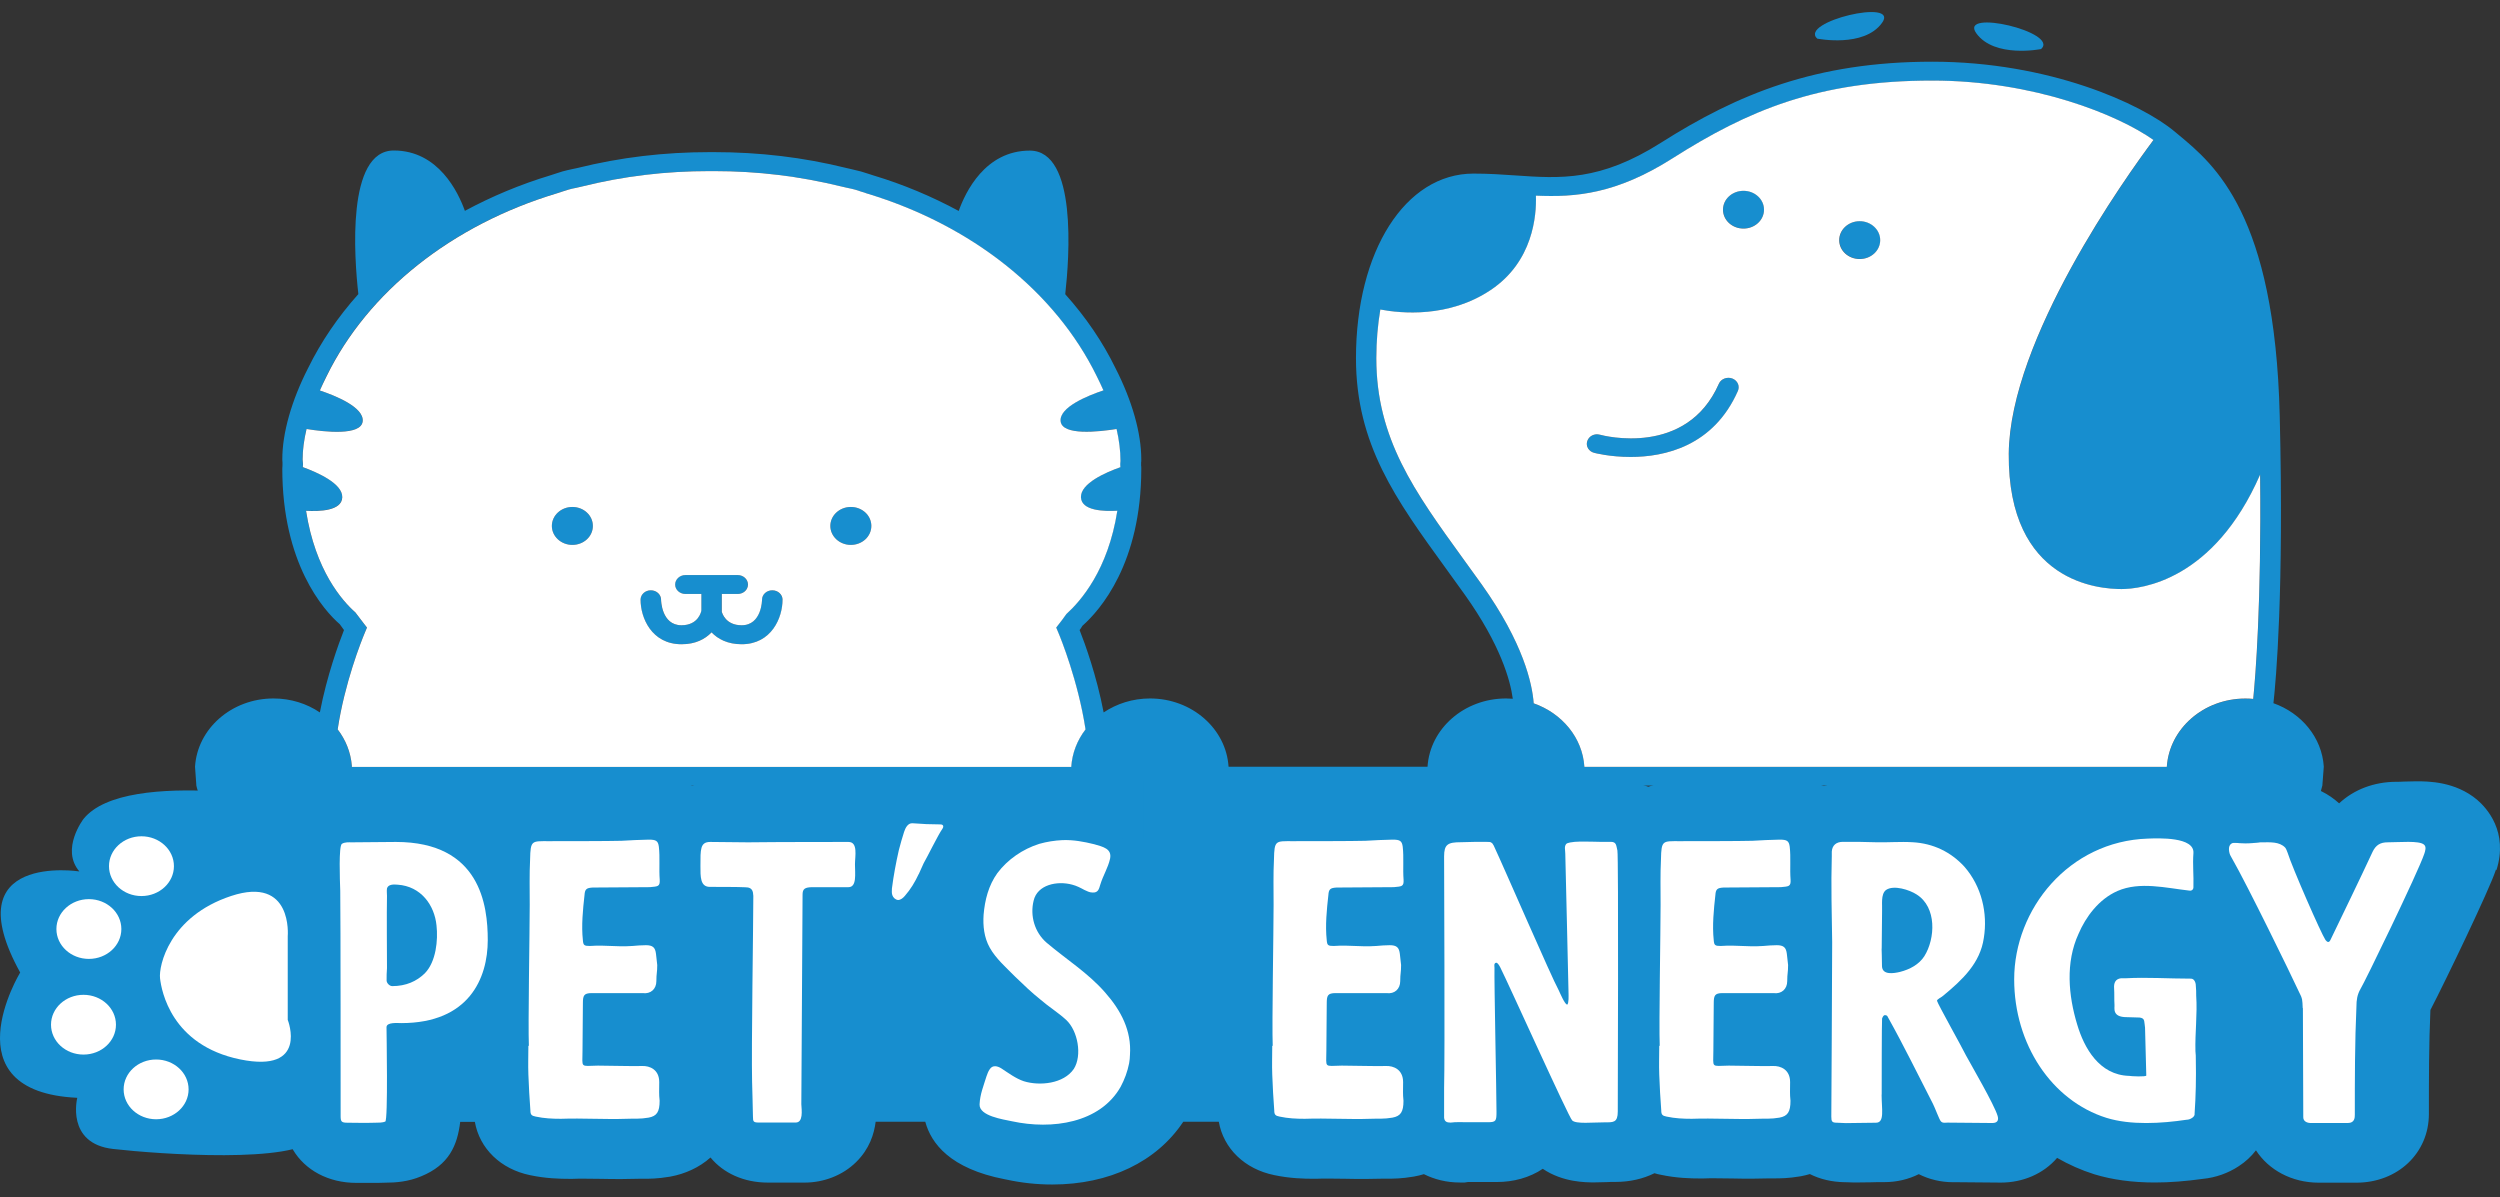 <?xml version="1.0" encoding="UTF-8"?> <svg xmlns="http://www.w3.org/2000/svg" width="190" height="91" viewBox="0 0 190 91" fill="none"><rect x="0" y="0" width="190" height="91" fill="#333333" stroke="none"/><path d="M189.691 66.085L189.662 66.179C189.189 67.614 185.913 74.443 184.712 76.758C184.595 79.32 184.595 82.036 184.595 84.664C184.595 87.642 182.222 89.884 179.076 89.884H176.237C174.169 89.884 172.408 88.909 171.454 87.424C171.097 87.889 170.66 88.297 170.143 88.632C169.335 89.164 168.389 89.499 167.42 89.593C166.117 89.775 164.887 89.87 163.758 89.87C162.062 89.87 160.519 89.659 159.164 89.244C158.167 88.931 157.228 88.508 156.34 87.999C155.32 89.193 153.762 89.877 152.059 89.877L148.753 89.848C148.644 89.848 148.535 89.848 148.433 89.848C147.501 89.848 146.606 89.63 145.827 89.236C145.04 89.63 144.152 89.841 143.228 89.841C142.82 89.841 142.492 89.841 142.172 89.855C141.793 89.855 141.415 89.87 140.942 89.87C140.73 89.87 140.497 89.855 140.272 89.848H140.199C139.216 89.833 138.313 89.615 137.549 89.229C137.33 89.295 137.112 89.346 136.894 89.389L136.806 89.404C135.911 89.557 135.285 89.557 134.826 89.557H134.739C134.659 89.557 134.571 89.557 134.469 89.557C134.011 89.571 133.603 89.579 133.188 89.579C132.671 89.579 132.161 89.579 131.652 89.564C131.2 89.564 130.749 89.549 130.305 89.549C130.014 89.549 129.722 89.549 129.431 89.564H129.249C128.463 89.564 127.414 89.535 126.242 89.287C126.068 89.258 125.907 89.215 125.74 89.164C124.888 89.586 123.891 89.826 122.777 89.826H122.711C122.493 89.826 122.304 89.826 122.114 89.841C121.794 89.855 121.466 89.862 121.168 89.862C120.52 89.862 118.773 89.862 117.251 88.829C116.246 89.506 115.009 89.833 113.771 89.833H112.227C112.104 89.833 111.565 89.833 111.565 89.833L111.317 89.87H110.939C109.941 89.87 109.017 89.637 108.216 89.236C107.976 89.309 107.735 89.368 107.495 89.411L107.408 89.426C106.512 89.579 105.886 89.579 105.428 89.579H105.34C105.26 89.579 105.173 89.579 105.071 89.579C104.612 89.593 104.204 89.6 103.789 89.6C103.273 89.6 102.763 89.6 102.253 89.586C101.802 89.586 101.351 89.571 100.906 89.571C100.615 89.571 100.324 89.571 100.033 89.586H99.851C99.064 89.586 98.016 89.557 96.844 89.309C94.587 88.85 92.985 87.278 92.629 85.254H89.927C87.911 88.29 84.322 90.023 79.968 90.023C78.803 90.023 77.631 89.899 76.473 89.644L76.357 89.622C72.214 88.821 70.765 86.899 70.321 85.254H66.55C66.433 86.186 66.077 87.322 65.072 88.312C64.067 89.309 62.633 89.877 61.141 89.877H58.359C56.518 89.877 54.967 89.149 53.999 87.97C53.118 88.756 52.026 89.222 50.963 89.418L50.875 89.433C49.98 89.586 49.354 89.586 48.895 89.586H48.808C48.727 89.586 48.64 89.586 48.538 89.586C48.08 89.6 47.665 89.608 47.25 89.608C46.74 89.608 46.223 89.608 45.713 89.593C45.262 89.593 44.811 89.579 44.367 89.579C44.075 89.579 43.784 89.579 43.493 89.593H43.311C42.525 89.593 41.476 89.564 40.304 89.317C38.047 88.858 36.445 87.285 36.089 85.261H34.975C34.756 87.096 34.094 88.537 32.033 89.389C31.036 89.812 30.082 89.884 29.274 89.884C28.896 89.899 28.634 89.899 28.415 89.899C28.218 89.899 28.051 89.899 27.862 89.899C27.672 89.899 27.447 89.899 27.09 89.899C24.942 89.899 23.188 88.923 22.27 87.387C21.819 86.637 21.572 85.756 21.572 84.795C21.572 83.317 21.572 81.767 21.572 80.231C21.572 75.753 21.572 71.385 21.55 69.157C21.55 68.509 21.55 68.043 21.542 67.81C21.491 66.361 21.448 65.145 21.564 64.104C21.71 62.816 22.103 61.797 23.028 60.937C23.217 60.763 23.421 60.602 23.654 60.435L23.748 60.37C24.731 59.721 25.889 59.394 27.199 59.394C27.199 59.394 27.432 59.394 27.454 59.394C27.971 59.394 28.488 59.394 28.997 59.379C29.58 59.372 30.177 59.365 30.759 59.365C31.582 59.365 32.419 59.43 33.242 59.569C33.548 59.62 33.846 59.678 34.145 59.751C35.295 60.02 36.409 60.442 37.436 61.032C38.018 60.413 38.717 60.013 39.416 59.751C39.955 59.554 40.493 59.438 40.974 59.379C41.367 59.328 41.717 59.314 42.008 59.314H42.379C46.15 59.314 47.315 59.299 47.672 59.292C48.444 59.248 48.757 59.234 49.39 59.219L49.9 59.205H49.98C50.948 59.205 51.836 59.379 52.608 59.707C53.241 59.489 53.926 59.372 54.647 59.372C55.185 59.372 55.673 59.372 56.161 59.387C56.59 59.387 57.013 59.401 57.479 59.401C59.452 59.379 63.842 59.372 65.145 59.372C65.472 59.372 65.8 59.401 66.113 59.452C66.681 58.928 67.322 58.557 67.977 58.316H73.896C74.566 58.535 75.185 58.884 75.701 59.328C75.854 59.459 76 59.598 76.131 59.751C76.306 59.933 76.451 60.129 76.59 60.333C77.063 60.115 77.551 59.911 78.053 59.758H78.075L78.155 59.729C78.657 59.583 79.182 59.467 79.713 59.387C80.186 59.314 80.667 59.263 81.162 59.241H81.235C81.366 59.241 81.504 59.234 81.635 59.234C83.033 59.234 84.234 59.489 85.13 59.707L85.239 59.736L85.45 59.794C86.018 59.962 86.52 60.151 86.957 60.37C88.217 60.988 88.974 61.797 89.425 62.612C89.622 62.969 89.76 63.325 89.855 63.675C89.855 63.704 89.869 63.733 89.876 63.762C90.146 64.832 90.015 65.757 89.949 66.092L89.927 66.187C89.92 66.223 89.906 66.259 89.898 66.303H92.476C92.476 65.91 92.49 65.517 92.505 65.116C92.519 64.621 92.57 64.17 92.643 63.762C92.723 63.34 92.84 62.954 92.978 62.612C93.611 61.025 94.776 60.188 95.941 59.765C96.669 59.496 97.39 59.387 97.987 59.343C98.191 59.328 98.373 59.321 98.54 59.321H98.912C102.683 59.321 103.848 59.306 104.204 59.299C104.976 59.256 105.289 59.241 105.923 59.227L106.432 59.212H106.512C107.532 59.212 108.463 59.408 109.264 59.773C109.963 59.554 110.728 59.423 111.572 59.408C112.329 59.379 113.043 59.379 113.742 59.379C114.943 59.379 116.042 59.707 116.945 60.304C117.972 59.671 119.013 59.51 119.464 59.452L119.683 59.408L119.996 59.387C120.338 59.365 120.695 59.358 121.059 59.358C121.372 59.358 121.699 59.358 122.02 59.372C122.253 59.372 122.486 59.387 122.704 59.387C122.777 59.387 123.104 59.387 123.104 59.387C123.796 59.387 124.502 59.51 125.187 59.765C125.216 59.773 125.245 59.787 125.274 59.794C125.303 59.78 125.332 59.773 125.361 59.765C126.337 59.401 127.305 59.328 127.961 59.328H128.332C132.103 59.328 133.268 59.314 133.625 59.306C134.396 59.263 134.709 59.248 135.343 59.234L135.853 59.219H135.933C136.923 59.219 137.825 59.408 138.612 59.743C139.267 59.518 139.973 59.387 140.723 59.387C141.801 59.387 142.449 59.387 143.373 59.416C143.446 59.416 143.533 59.416 143.621 59.416C143.854 59.416 144.094 59.416 144.327 59.401C144.647 59.401 144.968 59.387 145.288 59.387C145.637 59.387 145.994 59.387 146.351 59.416C146.533 59.423 146.708 59.438 146.89 59.459C147.458 59.518 148.011 59.62 148.557 59.765C150.552 60.282 152.357 61.36 153.762 62.889L153.828 62.961C153.864 62.998 153.893 63.041 153.93 63.085C155.619 61.585 157.636 60.428 159.849 59.765C160.176 59.671 160.504 59.583 160.839 59.503C161.778 59.292 162.746 59.161 163.737 59.132C163.97 59.124 164.283 59.11 164.639 59.11C165.338 59.11 167.005 59.11 168.644 59.751C169.248 59.547 169.889 59.438 170.558 59.438C170.879 59.438 171.17 59.438 171.454 59.423C171.825 59.423 172.196 59.408 172.626 59.408H172.99C174.308 59.408 175.458 59.656 176.441 60.144C176.929 60.384 177.373 60.69 177.773 61.054C178.909 59.998 180.438 59.416 182.142 59.416C182.294 59.416 182.469 59.416 182.658 59.401C182.979 59.394 183.321 59.379 183.641 59.379C184.522 59.379 186.597 59.379 188.272 60.792C188.992 61.411 190.652 63.209 189.728 66.136L189.691 66.085Z" fill="#178ECF"></path><path d="M25.859 67.716C25.829 66.835 25.735 64.301 25.982 64.134C26.201 63.988 26.506 64.017 26.754 64.017C27.839 64.017 28.982 63.988 30.088 63.988C36.517 63.988 37.07 68.823 37.07 71.444C37.07 74.341 35.651 77.756 30.489 77.756C30.241 77.756 29.375 77.668 29.375 78.069C29.375 78.44 29.499 85.153 29.28 85.24C29.091 85.327 28.727 85.327 28.509 85.327C27.46 85.356 27.46 85.327 26.412 85.327C25.946 85.327 25.888 85.24 25.888 84.818C25.888 83.653 25.888 69.398 25.859 67.723V67.716ZM29.411 73.577C29.382 73.89 29.382 74.203 29.382 74.516C29.382 74.712 29.601 74.945 29.812 74.945C30.86 74.945 31.668 74.574 32.28 73.977C33.146 73.096 33.299 71.443 33.175 70.337C33.023 68.801 32.003 67.352 30.212 67.235C29.907 67.206 29.499 67.206 29.411 67.519C29.382 67.716 29.411 67.92 29.411 68.087C29.382 69.223 29.411 72.951 29.411 73.577Z" fill="white"></path><path d="M40.194 79.495C40.128 77.9 40.259 70.765 40.259 68.77C40.259 67.606 40.23 66.441 40.288 65.298C40.318 63.849 40.412 63.929 41.708 63.929C42.604 63.929 46.309 63.929 47.234 63.9C48.159 63.842 48.377 63.842 49.302 63.812C49.855 63.812 50.015 63.9 50.073 64.351C50.168 65.174 50.073 66.033 50.139 66.856C50.168 67.394 49.986 67.365 49.396 67.424L45.043 67.453C44.577 67.482 44.453 67.569 44.424 68.021C44.3 69.127 44.176 70.35 44.3 71.464C44.329 71.835 44.395 71.894 44.824 71.894C46.12 71.806 46.739 71.981 48.064 71.894C48.406 71.865 48.741 71.835 49.083 71.835C49.608 71.835 49.797 72.003 49.855 72.491L49.95 73.343C49.95 73.94 49.884 73.969 49.884 74.566C49.884 75.163 49.455 75.563 48.836 75.476H44.977C44.358 75.476 44.3 75.672 44.3 76.269C44.3 77.376 44.271 78.774 44.271 79.851C44.271 81.191 44.053 81.016 45.443 80.987C46.28 80.987 48.348 81.045 48.778 81.016C49.396 80.987 50.102 81.3 50.102 82.239C50.102 82.894 50.073 83.12 50.132 83.659C50.132 84.511 49.913 84.824 49.294 84.94C48.617 85.057 48.304 84.999 47.627 85.028C45.96 85.086 44.293 84.969 42.626 85.028C41.978 85.028 41.359 84.999 40.711 84.86C40.405 84.802 40.31 84.715 40.31 84.402C40.245 83.492 40.187 82.582 40.157 81.671C40.128 80.929 40.157 80.194 40.157 79.48H40.187L40.194 79.495Z" fill="white"></path><path d="M57.159 82.226C57.1 79.663 57.253 70.133 57.253 68.087C57.253 68 57.224 67.92 57.224 67.832C57.159 67.519 56.947 67.432 56.635 67.432C56.139 67.403 54.378 67.403 53.948 67.403C53.205 67.403 53.234 66.609 53.234 65.808C53.234 64.556 53.205 63.988 53.977 63.988C54.996 63.988 55.834 64.017 56.853 64.017C58.92 63.988 63.959 63.988 64.483 63.988C65.225 63.988 64.978 65.066 64.978 65.692C64.978 66.405 65.131 67.425 64.483 67.425H61.767C61.148 67.425 60.995 67.57 60.995 67.993L60.901 83.922C60.93 84.403 61.054 85.313 60.471 85.313H57.69C57.261 85.313 57.224 85.254 57.224 84.854C57.195 83.973 57.195 83.092 57.159 82.211V82.226Z" fill="white"></path><path d="M69.818 66.434C69.541 67.031 69.199 67.599 68.769 68.087C68.646 68.232 68.464 68.4 68.245 68.4C68.027 68.37 67.874 68.203 67.816 68.028C67.757 67.853 67.787 67.686 67.787 67.519C67.91 66.55 68.092 65.582 68.311 64.614C68.434 64.162 68.558 63.675 68.711 63.223C68.806 62.939 68.988 62.539 69.359 62.568C70.073 62.626 70.75 62.655 71.463 62.655C71.711 62.655 71.74 62.823 71.616 62.998C71.31 63.427 70.444 65.189 70.196 65.611L69.825 66.434H69.818Z" fill="white"></path><path d="M80.753 63.849C81.59 63.82 82.362 63.966 83.162 64.162C83.84 64.359 84.524 64.505 84.364 65.269C84.211 65.954 83.84 66.521 83.621 67.235C83.526 67.548 83.468 67.861 83.031 67.832C82.784 67.832 82.602 67.715 82.413 67.635C82.107 67.468 81.823 67.322 81.488 67.235C80.345 66.922 78.831 67.235 78.554 68.458C78.277 69.594 78.62 70.846 79.544 71.647C81.058 72.928 82.697 73.947 83.993 75.433C85.201 76.801 86.002 78.338 85.878 80.158C85.878 80.383 85.849 80.587 85.813 80.813C85.689 81.439 85.47 82.036 85.165 82.604C83.592 85.363 79.945 85.873 76.916 85.218C76.239 85.072 74.411 84.817 74.448 83.936C74.477 83.172 74.754 82.516 74.972 81.803C75.037 81.635 75.096 81.432 75.219 81.264C75.438 80.922 75.809 81.009 76.115 81.206C76.639 81.548 77.2 81.97 77.811 82.174C79.013 82.546 80.84 82.371 81.612 81.235C82.26 80.209 81.918 78.33 81.022 77.507C80.403 76.94 79.697 76.51 79.078 75.971C78.401 75.433 77.782 74.836 77.163 74.239C76.486 73.554 75.678 72.848 75.219 72.018C74.79 71.254 74.695 70.365 74.754 69.514C74.848 68.407 75.125 67.293 75.802 66.354C76.574 65.327 77.717 64.534 78.984 64.133C79.573 63.966 80.156 63.879 80.745 63.849H80.753Z" fill="white"></path><path d="M96.727 79.495C96.662 77.9 96.793 70.765 96.793 68.77C96.793 67.606 96.763 66.441 96.822 65.298C96.851 63.849 96.945 63.929 98.241 63.929C99.137 63.929 102.843 63.929 103.767 63.9C104.692 63.842 104.91 63.842 105.835 63.812C106.388 63.812 106.548 63.9 106.607 64.351C106.701 65.174 106.607 66.033 106.672 66.856C106.701 67.394 106.519 67.365 105.93 67.424L101.576 67.453C101.11 67.482 100.986 67.569 100.957 68.021C100.833 69.127 100.709 70.35 100.833 71.464C100.862 71.835 100.928 71.894 101.357 71.894C102.653 71.806 103.272 71.981 104.597 71.894C104.939 71.865 105.274 71.835 105.616 71.835C106.141 71.835 106.33 72.003 106.388 72.491L106.483 73.343C106.483 73.94 106.417 73.969 106.417 74.566C106.417 75.163 105.988 75.563 105.369 75.476H101.51C100.891 75.476 100.833 75.672 100.833 76.269C100.833 77.376 100.804 78.774 100.804 79.851C100.804 81.191 100.586 81.016 101.976 80.987C102.814 80.987 104.881 81.045 105.311 81.016C105.93 80.987 106.636 81.3 106.636 82.239C106.636 82.894 106.607 83.12 106.665 83.659C106.665 84.511 106.446 84.824 105.828 84.94C105.151 85.057 104.837 84.999 104.16 85.028C102.493 85.086 100.826 84.969 99.159 85.028C98.511 85.028 97.892 84.999 97.244 84.86C96.938 84.802 96.844 84.715 96.844 84.402C96.778 83.492 96.72 82.582 96.691 81.671C96.662 80.929 96.691 80.194 96.691 79.48H96.72L96.727 79.495Z" fill="white"></path><path d="M122.951 84.474C122.951 85.326 122.609 85.297 121.99 85.297C121.066 85.297 119.77 85.442 119.486 85.151C119.238 84.954 114.666 74.798 114.018 73.517C113.96 73.4 113.8 73.116 113.676 73.175C113.523 73.233 113.581 73.43 113.581 73.546C113.552 74.543 113.734 83.134 113.734 84.496C113.734 85.18 113.705 85.289 113.086 85.289H111.543C111.143 85.289 110.647 85.26 110.247 85.318C109.941 85.318 109.781 85.231 109.752 84.947V82.698C109.817 80.309 109.752 66.142 109.752 65.086C109.752 64.176 110.029 64.009 111.019 64.009C111.696 63.98 112.38 63.98 113.057 63.98C113.276 63.98 113.399 64.009 113.523 64.263C114.36 66.054 117.913 74.274 118.467 75.271C118.561 75.468 118.896 76.269 119.085 76.349H119.115C119.238 76.233 119.209 75.665 119.209 75.497C119.209 75.068 118.962 65.086 118.962 64.889C118.962 64.606 118.867 64.351 119.027 64.147C119.122 64.031 119.522 64.001 119.675 63.98C120.542 63.921 121.561 64.009 122.427 63.98C122.857 63.98 122.828 64.263 122.922 64.635C123.017 65.035 122.951 83.979 122.951 84.459V84.474Z" fill="white"></path><path d="M126.139 79.495C126.074 77.9 126.205 70.765 126.205 68.77C126.205 67.606 126.176 66.441 126.234 65.298C126.263 63.849 126.358 63.929 127.654 63.929C128.549 63.929 132.255 63.929 133.179 63.9C134.104 63.842 134.322 63.842 135.247 63.812C135.8 63.812 135.96 63.9 136.019 64.351C136.113 65.174 136.019 66.033 136.084 66.856C136.113 67.394 135.931 67.365 135.342 67.424L130.988 67.453C130.522 67.482 130.398 67.569 130.369 68.021C130.245 69.127 130.122 70.35 130.245 71.464C130.274 71.835 130.34 71.894 130.77 71.894C132.065 71.806 132.684 71.981 134.009 71.894C134.352 71.865 134.686 71.835 135.029 71.835C135.553 71.835 135.742 72.003 135.8 72.491L135.895 73.343C135.895 73.94 135.829 73.969 135.829 74.566C135.829 75.163 135.4 75.563 134.781 75.476H130.922C130.304 75.476 130.245 75.672 130.245 76.269C130.245 77.376 130.216 78.774 130.216 79.851C130.216 81.191 129.998 81.016 131.388 80.987C132.226 80.987 134.293 81.045 134.723 81.016C135.342 80.987 136.048 81.3 136.048 82.239C136.048 82.894 136.019 83.12 136.077 83.659C136.077 84.511 135.859 84.824 135.24 84.94C134.563 85.057 134.25 84.999 133.573 85.028C131.905 85.086 130.238 84.969 128.571 85.028C127.923 85.028 127.304 84.999 126.656 84.86C126.35 84.802 126.256 84.715 126.256 84.402C126.19 83.492 126.132 82.582 126.103 81.671C126.074 80.929 126.103 80.194 126.103 79.48H126.132L126.139 79.495Z" fill="white"></path><path d="M143.002 83.194C143.002 84.3 143.249 85.327 142.572 85.327C141.677 85.327 141.153 85.356 140.286 85.356C140.068 85.356 139.82 85.327 139.609 85.327C139.238 85.327 139.18 85.239 139.18 84.868C139.18 83.616 139.245 74.916 139.245 71.61C139.216 69.448 139.151 67.257 139.216 65.065V64.723C139.245 64.243 139.558 63.98 140.053 63.98C141.102 63.98 141.691 63.98 142.521 64.01C143.482 64.039 144.407 63.951 145.361 64.01C146.933 64.097 148.266 64.752 149.285 65.859C150.61 67.366 151.076 69.412 150.77 71.29C150.493 73.198 149.161 74.45 147.683 75.673C147.618 75.76 147.159 75.957 147.217 76.073C147.283 76.328 149.132 79.626 149.409 80.201C149.809 80.944 151.571 83.958 151.819 84.81C151.913 85.123 151.819 85.349 151.418 85.349L148.018 85.319C147.836 85.319 147.618 85.378 147.494 85.203C147.399 85.116 147.064 84.206 146.904 83.892C145.79 81.73 144.713 79.51 143.475 77.296C143.446 77.209 143.381 77.151 143.257 77.151C143.133 77.151 143.075 77.318 143.038 77.406C143.009 77.777 143.009 82.444 143.009 83.179L143.002 83.194ZM143.002 72.098C143.002 72.098 143.031 72.979 143.031 73.438C143.06 74.122 143.927 73.977 144.392 73.867C145.164 73.671 145.841 73.299 146.249 72.673C147.086 71.334 147.21 68.946 145.659 67.977C145.135 67.635 143.927 67.235 143.344 67.635C142.915 67.948 143.067 68.8 143.038 69.23L143.009 72.105L143.002 72.098Z" fill="white"></path><path d="M166.794 84.672C166.794 84.788 166.7 84.897 166.605 84.956C166.481 85.043 166.329 85.101 166.176 85.101C164.261 85.385 161.946 85.531 160.089 84.956C155.917 83.645 153.078 79.35 153.078 74.428C153.078 69.106 157.221 63.93 163.242 63.733C164.042 63.704 166.794 63.588 166.7 64.84C166.634 65.75 166.729 66.493 166.7 67.432C166.7 67.599 166.576 67.716 166.394 67.686C164.632 67.49 162.623 66.973 160.926 67.716C159.507 68.342 158.517 69.681 157.963 70.984C156.973 73.147 157.192 75.651 157.869 77.872C158.393 79.634 159.536 81.709 161.822 81.767C161.946 81.796 163.118 81.854 163.118 81.738L163.023 78.097C162.994 77.93 162.994 77.755 162.958 77.588C162.921 77.42 162.805 77.362 162.615 77.333C162.12 77.333 162.12 77.304 161.625 77.304C160.482 77.304 160.73 76.591 160.701 76.365C160.672 75.935 160.701 75.542 160.672 75.113C160.642 74.712 160.766 74.399 161.196 74.348H161.567C163.176 74.261 164.807 74.377 166.511 74.377C166.758 74.377 166.882 74.661 166.882 74.916C166.911 75.2 166.911 75.397 166.911 75.68C167.006 77.071 166.816 78.498 166.853 79.888C166.882 80.114 166.882 80.318 166.882 80.544C166.911 81.912 166.882 83.303 166.787 84.672H166.794Z" fill="white"></path><path d="M175.006 76.619C174.976 75.963 175.006 75.934 174.7 75.337C174.11 74.056 170.805 67.285 169.633 65.239C169.567 65.123 169.48 64.984 169.443 64.839C169.349 64.468 169.378 64.045 169.873 64.045C170.615 64.045 171.169 64.016 171.94 64.016C172.53 64.016 173.236 63.958 173.673 64.417C173.768 64.533 173.797 64.671 173.862 64.817C174.205 65.924 176.396 70.933 176.738 71.442C176.891 71.639 177.015 71.639 177.11 71.442C178.194 69.193 179.272 66.979 180.32 64.73C180.568 64.22 180.91 64.016 181.463 64.016C182.359 64.016 183.844 63.871 184.215 64.184C184.434 64.351 184.31 64.693 184.244 64.897C183.778 66.288 179.672 74.74 179.396 75.163C179.148 75.592 179.09 76.014 179.09 76.473C178.966 79.174 178.966 82.05 178.966 84.722C178.966 84.918 178.966 85.348 178.442 85.348H175.603C175.355 85.348 175.049 85.231 175.049 84.918L175.02 76.611L175.006 76.619Z" fill="white"></path><path d="M23.929 86.505V61.06C23.929 61.06 9.608 58.192 6.346 62.24C6.346 62.24 4.585 64.54 6.033 66.229C6.033 66.229 -3.526 64.744 1.534 73.91C1.534 73.91 -3.97 82.974 5.873 83.433C5.873 83.433 4.985 86.913 8.596 87.321C12.207 87.728 22.436 88.449 23.936 86.498L23.929 86.505Z" fill="#178ECF"></path><path d="M11.865 85.064C13.228 85.064 14.333 84.047 14.333 82.793C14.333 81.538 13.228 80.522 11.865 80.522C10.502 80.522 9.396 81.538 9.396 82.793C9.396 84.047 10.502 85.064 11.865 85.064Z" fill="white"></path><path d="M6.345 80.148C7.708 80.148 8.813 79.132 8.813 77.877C8.813 76.622 7.708 75.606 6.345 75.606C4.982 75.606 3.877 76.622 3.877 77.877C3.877 79.132 4.982 80.148 6.345 80.148Z" fill="white"></path><path d="M6.755 72.877C8.118 72.877 9.223 71.86 9.223 70.606C9.223 69.351 8.118 68.334 6.755 68.334C5.392 68.334 4.287 69.351 4.287 70.606C4.287 71.86 5.392 72.877 6.755 72.877Z" fill="white"></path><path d="M10.751 68.1C12.114 68.1 13.219 67.083 13.219 65.828C13.219 64.574 12.114 63.557 10.751 63.557C9.388 63.557 8.283 64.574 8.283 65.828C8.283 67.083 9.388 68.1 10.751 68.1Z" fill="white"></path><path d="M21.868 77.535V71.15C21.868 71.15 22.276 66.542 17.573 68.092C12.87 69.643 12.054 73.4 12.163 74.353C12.273 75.307 13.015 79.435 18.243 80.513C23.47 81.59 21.875 77.528 21.875 77.528L21.868 77.535Z" fill="white"></path><path d="M155.123 3.728C156.55 2.454 148.818 0.626 150.202 2.534C151.585 4.441 155.123 3.728 155.123 3.728Z" fill="#178ECF"></path><path d="M143.032 1.741C144.415 -0.167 136.683 1.661 138.11 2.935C138.11 2.935 141.656 3.648 143.032 1.741Z" fill="#178ECF"></path><path d="M64.665 41.412C65.526 41.412 66.224 40.767 66.224 39.971C66.224 39.175 65.526 38.529 64.665 38.529C63.805 38.529 63.107 39.175 63.107 39.971C63.107 40.767 63.805 41.412 64.665 41.412Z" fill="#178ECF"></path><path d="M132.509 17.365C133.37 17.365 134.067 16.722 134.067 15.93C134.067 15.138 133.37 14.496 132.509 14.496C131.649 14.496 130.951 15.138 130.951 15.93C130.951 16.722 131.649 17.365 132.509 17.365Z" fill="#178ECF"></path><path d="M142.907 18.246C142.907 19.04 142.208 19.68 141.349 19.68C140.49 19.68 139.791 19.04 139.791 18.246C139.791 17.453 140.49 16.805 141.349 16.805C142.208 16.805 142.907 17.453 142.907 18.246Z" fill="#178ECF"></path><path d="M43.499 41.412C44.36 41.412 45.057 40.767 45.057 39.971C45.057 39.175 44.36 38.529 43.499 38.529C42.639 38.529 41.941 39.175 41.941 39.971C41.941 40.767 42.639 41.412 43.499 41.412Z" fill="#178ECF"></path><path d="M59.482 45.576C59.482 46.938 58.652 48.962 56.366 48.962C55.288 48.962 54.553 48.561 54.072 48.059C53.585 48.568 52.857 48.962 51.794 48.962C49.508 48.962 48.678 46.938 48.678 45.576C48.678 45.183 49.027 44.863 49.457 44.863C49.886 44.863 50.236 45.183 50.236 45.576C50.236 45.598 50.258 47.52 51.786 47.52C53.082 47.52 53.294 46.464 53.301 46.399V45.139H52.085C51.655 45.139 51.306 44.819 51.306 44.426C51.306 44.033 51.655 43.705 52.085 43.705H56.06C56.49 43.705 56.839 44.025 56.839 44.426C56.839 44.826 56.49 45.139 56.06 45.139H54.852V46.508C54.881 46.581 55.128 47.52 56.359 47.52C57.895 47.52 57.909 45.591 57.909 45.576C57.909 45.183 58.259 44.863 58.688 44.863C59.118 44.863 59.467 45.183 59.467 45.576H59.482Z" fill="#178ECF"></path><path d="M132.089 29.705C130.232 33.921 126.512 34.729 123.927 34.729C122.348 34.729 121.19 34.423 121.161 34.416C120.746 34.306 120.513 33.906 120.637 33.527C120.76 33.142 121.183 32.923 121.605 33.04C121.867 33.112 128.187 34.751 130.64 29.166C130.8 28.795 131.259 28.62 131.659 28.766C132.06 28.919 132.249 29.334 132.089 29.705Z" fill="#178ECF"></path><path d="M172.779 53.461C172.975 51.706 173.587 44.958 173.259 31.583C172.888 16.302 168.308 12.516 165.578 10.252L165.28 10.004C162.732 7.871 155.721 4.689 146.853 4.689C137.985 4.689 132.052 7.158 126.22 10.856C121.612 13.775 118.605 13.572 115.147 13.331C114.135 13.258 113.094 13.193 111.98 13.193C106.803 13.193 103.054 19.09 103.054 27.222C103.054 33.775 106.075 37.947 109.905 43.225C110.371 43.865 110.851 44.528 111.332 45.205C114.04 49.013 114.783 51.699 114.972 53.104C114.804 53.09 114.637 53.083 114.462 53.083C111.273 53.083 108.674 55.383 108.492 58.273H93.371C93.189 55.383 90.582 53.083 87.401 53.083C86.083 53.083 84.867 53.483 83.877 54.145C83.338 51.328 82.45 48.896 82.05 47.884C82.123 47.79 82.195 47.68 82.261 47.564C83.608 46.37 86.738 42.817 86.738 35.631C86.738 35.544 86.738 35.449 86.724 35.362V35.165C86.738 35.085 86.738 34.998 86.738 34.918C86.738 32.908 86.04 30.455 84.787 28.001C83.804 25.977 82.508 24.092 80.958 22.359C81.271 19.578 81.882 11.446 78.264 11.446C74.864 11.446 73.364 14.62 72.862 16.032C70.838 14.94 68.661 14.016 66.353 13.324L66.018 13.215C65.829 13.149 65.64 13.091 65.436 13.033C65.21 12.975 64.977 12.916 64.744 12.865L64.337 12.771C61.038 11.955 57.733 11.562 54.253 11.562H53.947C50.46 11.562 47.162 11.955 43.871 12.771L43.464 12.858C43.23 12.909 42.99 12.96 42.757 13.026C42.561 13.084 42.371 13.142 42.189 13.208L41.855 13.317C39.539 14.016 37.355 14.933 35.331 16.025C34.829 14.62 33.322 11.438 29.929 11.438C26.318 11.438 26.922 19.563 27.235 22.352C25.692 24.077 24.403 25.963 23.413 27.98C22.154 30.448 21.455 32.908 21.455 34.91L21.469 35.158V35.355C21.462 35.449 21.455 35.537 21.455 35.631C21.455 42.817 24.585 46.37 25.823 47.44C25.947 47.622 26.056 47.761 26.143 47.884C25.743 48.904 24.847 51.343 24.309 54.145C23.319 53.476 22.103 53.083 20.785 53.083C17.603 53.083 14.997 55.383 14.822 58.273L14.924 59.708C14.953 59.831 14.982 59.955 15.026 60.079C15.732 62.394 18.047 64.098 20.785 64.098C21.047 64.098 21.302 64.083 21.549 64.054C22.416 63.952 23.231 63.683 23.937 63.268C25.306 62.481 26.303 61.208 26.646 59.708H81.533C82.094 62.212 84.511 64.098 87.401 64.098C88.107 64.098 88.777 63.981 89.41 63.778C89.476 63.756 89.549 63.734 89.614 63.705C89.687 63.683 89.767 63.646 89.84 63.617C90.473 63.355 91.048 62.998 91.543 62.554C92.395 61.797 93.007 60.814 93.254 59.708H108.587C109.148 62.212 111.565 64.098 114.455 64.098C117.345 64.098 119.755 62.205 120.316 59.708H164.792C165.294 61.957 167.304 63.712 169.794 64.04C170.07 64.076 170.354 64.098 170.645 64.098C171.017 64.098 171.381 64.069 171.73 64.003C173.98 63.625 175.785 62.081 176.397 60.079C176.433 59.955 176.47 59.824 176.499 59.7L176.608 58.266C176.47 56.06 174.919 54.196 172.771 53.439L172.779 53.461ZM26.74 58.288C26.74 58.288 26.74 58.23 26.733 58.208C26.653 57.181 26.267 56.228 25.656 55.434C26.187 51.91 27.447 48.751 27.73 48.059L27.883 47.695L27.636 47.375C27.527 47.244 27.366 47.018 27.002 46.545C26.02 45.671 23.959 43.356 23.253 38.813C24.265 38.871 25.976 38.82 26.005 37.786C26.041 36.738 24.119 35.901 23.006 35.508L23.02 35.282V35.245C23.02 35.173 23.013 35.093 22.991 34.925C22.991 34.219 23.1 33.433 23.289 32.603C24.673 32.821 27.425 33.12 27.556 32.028C27.68 30.957 25.495 30.076 24.301 29.676C24.462 29.319 24.622 28.962 24.804 28.598C27.949 22.163 34.327 17.095 42.313 14.693L42.692 14.569C42.852 14.511 43.012 14.46 43.172 14.416C43.369 14.365 43.58 14.314 43.791 14.271L44.235 14.169C47.402 13.39 50.555 13.004 53.933 13.004H54.224C57.566 13.004 60.733 13.382 63.914 14.169L64.358 14.271C64.57 14.314 64.773 14.358 64.963 14.409C65.137 14.46 65.297 14.511 65.458 14.569L65.836 14.693C73.816 17.095 80.193 22.163 83.346 28.606C83.528 28.962 83.695 29.312 83.848 29.669C82.654 30.069 80.463 30.95 80.594 32.02C80.718 33.112 83.462 32.821 84.846 32.603C85.042 33.455 85.151 34.27 85.144 35.034L85.122 35.275L85.137 35.508C84.023 35.908 82.108 36.745 82.137 37.786C82.166 38.827 83.892 38.871 84.904 38.813C84.205 43.327 82.115 45.686 81.031 46.668C80.783 47.018 80.616 47.236 80.506 47.375L80.259 47.695L80.412 48.059C80.594 48.481 81.926 51.772 82.487 55.434C81.861 56.249 81.467 57.232 81.402 58.288H26.74ZM120.418 58.288C120.279 56.075 118.721 54.211 116.566 53.461C116.457 51.99 115.802 48.896 112.62 44.433C112.133 43.749 111.659 43.094 111.186 42.446C107.509 37.364 104.605 33.352 104.605 27.237C104.605 25.934 104.714 24.696 104.91 23.531C106.454 23.822 110.087 24.194 113.29 22.053C116.523 19.891 116.785 16.375 116.734 14.875C119.748 15.006 122.842 14.744 127.101 12.05C132.867 8.395 138.175 6.131 146.853 6.131C154.621 6.131 160.97 8.745 163.671 10.645C161.574 13.448 152.743 25.795 152.67 34.488C152.59 44.353 159.63 44.776 161.239 44.776C162.732 44.776 168.25 44.149 171.774 36.075C171.876 45.926 171.424 51.379 171.25 53.126C171.053 53.112 170.857 53.097 170.653 53.097C167.471 53.097 164.865 55.398 164.683 58.288H120.418Z" fill="#178ECF"></path><path d="M171.769 36.068C168.245 44.142 162.719 44.768 161.234 44.768C159.625 44.768 152.592 44.345 152.665 34.48C152.738 25.788 161.569 13.44 163.666 10.637C160.972 8.737 154.616 6.123 146.848 6.123C138.17 6.123 132.855 8.387 127.096 12.042C122.837 14.743 119.75 15.005 116.729 14.867C116.78 16.367 116.518 19.89 113.285 22.045C110.082 24.186 106.449 23.814 104.905 23.523C104.709 24.688 104.6 25.926 104.6 27.229C104.6 33.345 107.505 37.356 111.181 42.438C111.654 43.086 112.128 43.741 112.615 44.425C115.79 48.888 116.452 51.975 116.561 53.453C118.716 54.21 120.274 56.067 120.413 58.28H164.678C164.86 55.39 167.466 53.089 170.648 53.089C170.852 53.089 171.048 53.096 171.245 53.118C171.419 51.371 171.871 45.925 171.769 36.068ZM132.083 29.704C130.227 33.92 126.506 34.728 123.922 34.728C122.342 34.728 121.184 34.422 121.155 34.415C120.74 34.306 120.507 33.905 120.631 33.527C120.755 33.141 121.177 32.922 121.599 33.039C121.862 33.112 128.181 34.75 130.634 29.166C130.795 28.794 131.253 28.62 131.654 28.765C132.054 28.918 132.243 29.333 132.083 29.704ZM132.506 17.371C131.646 17.371 130.948 16.731 130.948 15.937C130.948 15.143 131.646 14.503 132.506 14.503C133.365 14.503 134.064 15.143 134.064 15.937C134.064 16.731 133.365 17.371 132.506 17.371ZM141.337 19.686C140.478 19.686 139.779 19.046 139.779 18.252C139.779 17.459 140.478 16.811 141.337 16.811C142.196 16.811 142.895 17.459 142.895 18.252C142.895 19.046 142.196 19.686 141.337 19.686Z" fill="white"></path><path d="M85.151 35.508L85.137 35.275L85.158 35.035C85.158 34.27 85.056 33.455 84.86 32.603C83.477 32.821 80.732 33.12 80.608 32.02C80.484 30.95 82.668 30.069 83.862 29.669C83.702 29.312 83.542 28.963 83.36 28.606C80.215 22.163 73.83 17.096 65.851 14.693L65.472 14.569C65.312 14.511 65.152 14.46 64.977 14.409C64.788 14.358 64.577 14.314 64.373 14.271L63.929 14.169C60.754 13.39 57.587 13.004 54.238 13.004H53.947C50.576 13.004 47.417 13.383 44.25 14.169L43.806 14.271C43.594 14.314 43.383 14.358 43.187 14.416C43.026 14.46 42.866 14.518 42.706 14.569L42.328 14.693C34.348 17.096 27.963 22.163 24.818 28.599C24.636 28.963 24.469 29.319 24.308 29.676C25.503 30.076 27.687 30.957 27.563 32.028C27.432 33.127 24.68 32.828 23.297 32.603C23.1 33.433 22.998 34.219 22.998 34.925C23.02 35.093 23.027 35.166 23.027 35.246V35.282L23.013 35.501C24.127 35.908 26.041 36.745 26.012 37.794C25.983 38.828 24.272 38.879 23.26 38.82C23.966 43.363 26.019 45.671 27.01 46.545C27.374 47.018 27.534 47.244 27.643 47.375L27.89 47.695L27.738 48.059C27.446 48.751 26.194 51.91 25.663 55.434C26.274 56.228 26.66 57.182 26.74 58.208C26.74 58.237 26.74 58.266 26.74 58.288H81.416C81.482 57.233 81.875 56.25 82.501 55.434C81.94 51.772 80.608 48.481 80.426 48.059L80.273 47.695L80.521 47.375C80.63 47.244 80.797 47.018 81.045 46.669C82.13 45.686 84.212 43.334 84.918 38.813C83.906 38.871 82.181 38.828 82.152 37.786C82.123 36.738 84.037 35.901 85.151 35.508ZM43.5 41.412C42.641 41.412 41.942 40.764 41.942 39.971C41.942 39.177 42.641 38.529 43.5 38.529C44.359 38.529 45.058 39.17 45.058 39.971C45.058 40.772 44.359 41.412 43.5 41.412ZM56.372 48.962C55.294 48.962 54.559 48.562 54.078 48.059C53.59 48.569 52.862 48.962 51.799 48.962C49.513 48.962 48.683 46.938 48.683 45.577C48.683 45.183 49.033 44.863 49.462 44.863C49.892 44.863 50.241 45.183 50.241 45.577C50.241 45.598 50.263 47.52 51.792 47.52C53.088 47.52 53.299 46.465 53.306 46.399V45.14H52.091C51.661 45.14 51.312 44.819 51.312 44.426C51.312 44.033 51.661 43.706 52.091 43.706H56.066C56.495 43.706 56.845 44.026 56.845 44.426C56.845 44.827 56.495 45.14 56.066 45.14H54.857V46.508C54.886 46.581 55.134 47.52 56.364 47.52C57.901 47.52 57.915 45.591 57.915 45.577C57.915 45.183 58.264 44.863 58.694 44.863C59.124 44.863 59.473 45.183 59.473 45.577C59.473 46.938 58.643 48.962 56.357 48.962H56.372ZM64.664 41.412C63.805 41.412 63.106 40.764 63.106 39.971C63.106 39.177 63.805 38.529 64.664 38.529C65.523 38.529 66.222 39.17 66.222 39.971C66.222 40.772 65.523 41.412 64.664 41.412Z" fill="white"></path><path d="M40.943 59.293H33.219V61.892H40.943V59.293Z" fill="#178ECF"></path><path d="M79.691 59.293H71.967V61.892H79.691V59.293Z" fill="#178ECF"></path><path d="M160.801 59.293H146.852V63.719H160.801V59.293Z" fill="#178ECF"></path><path d="M100.875 59.293H86.926V63.719H100.875V59.293Z" fill="#178ECF"></path><path d="M93.173 62.568H89.394V67.468H93.173V62.568Z" fill="#178ECF"></path></svg> 